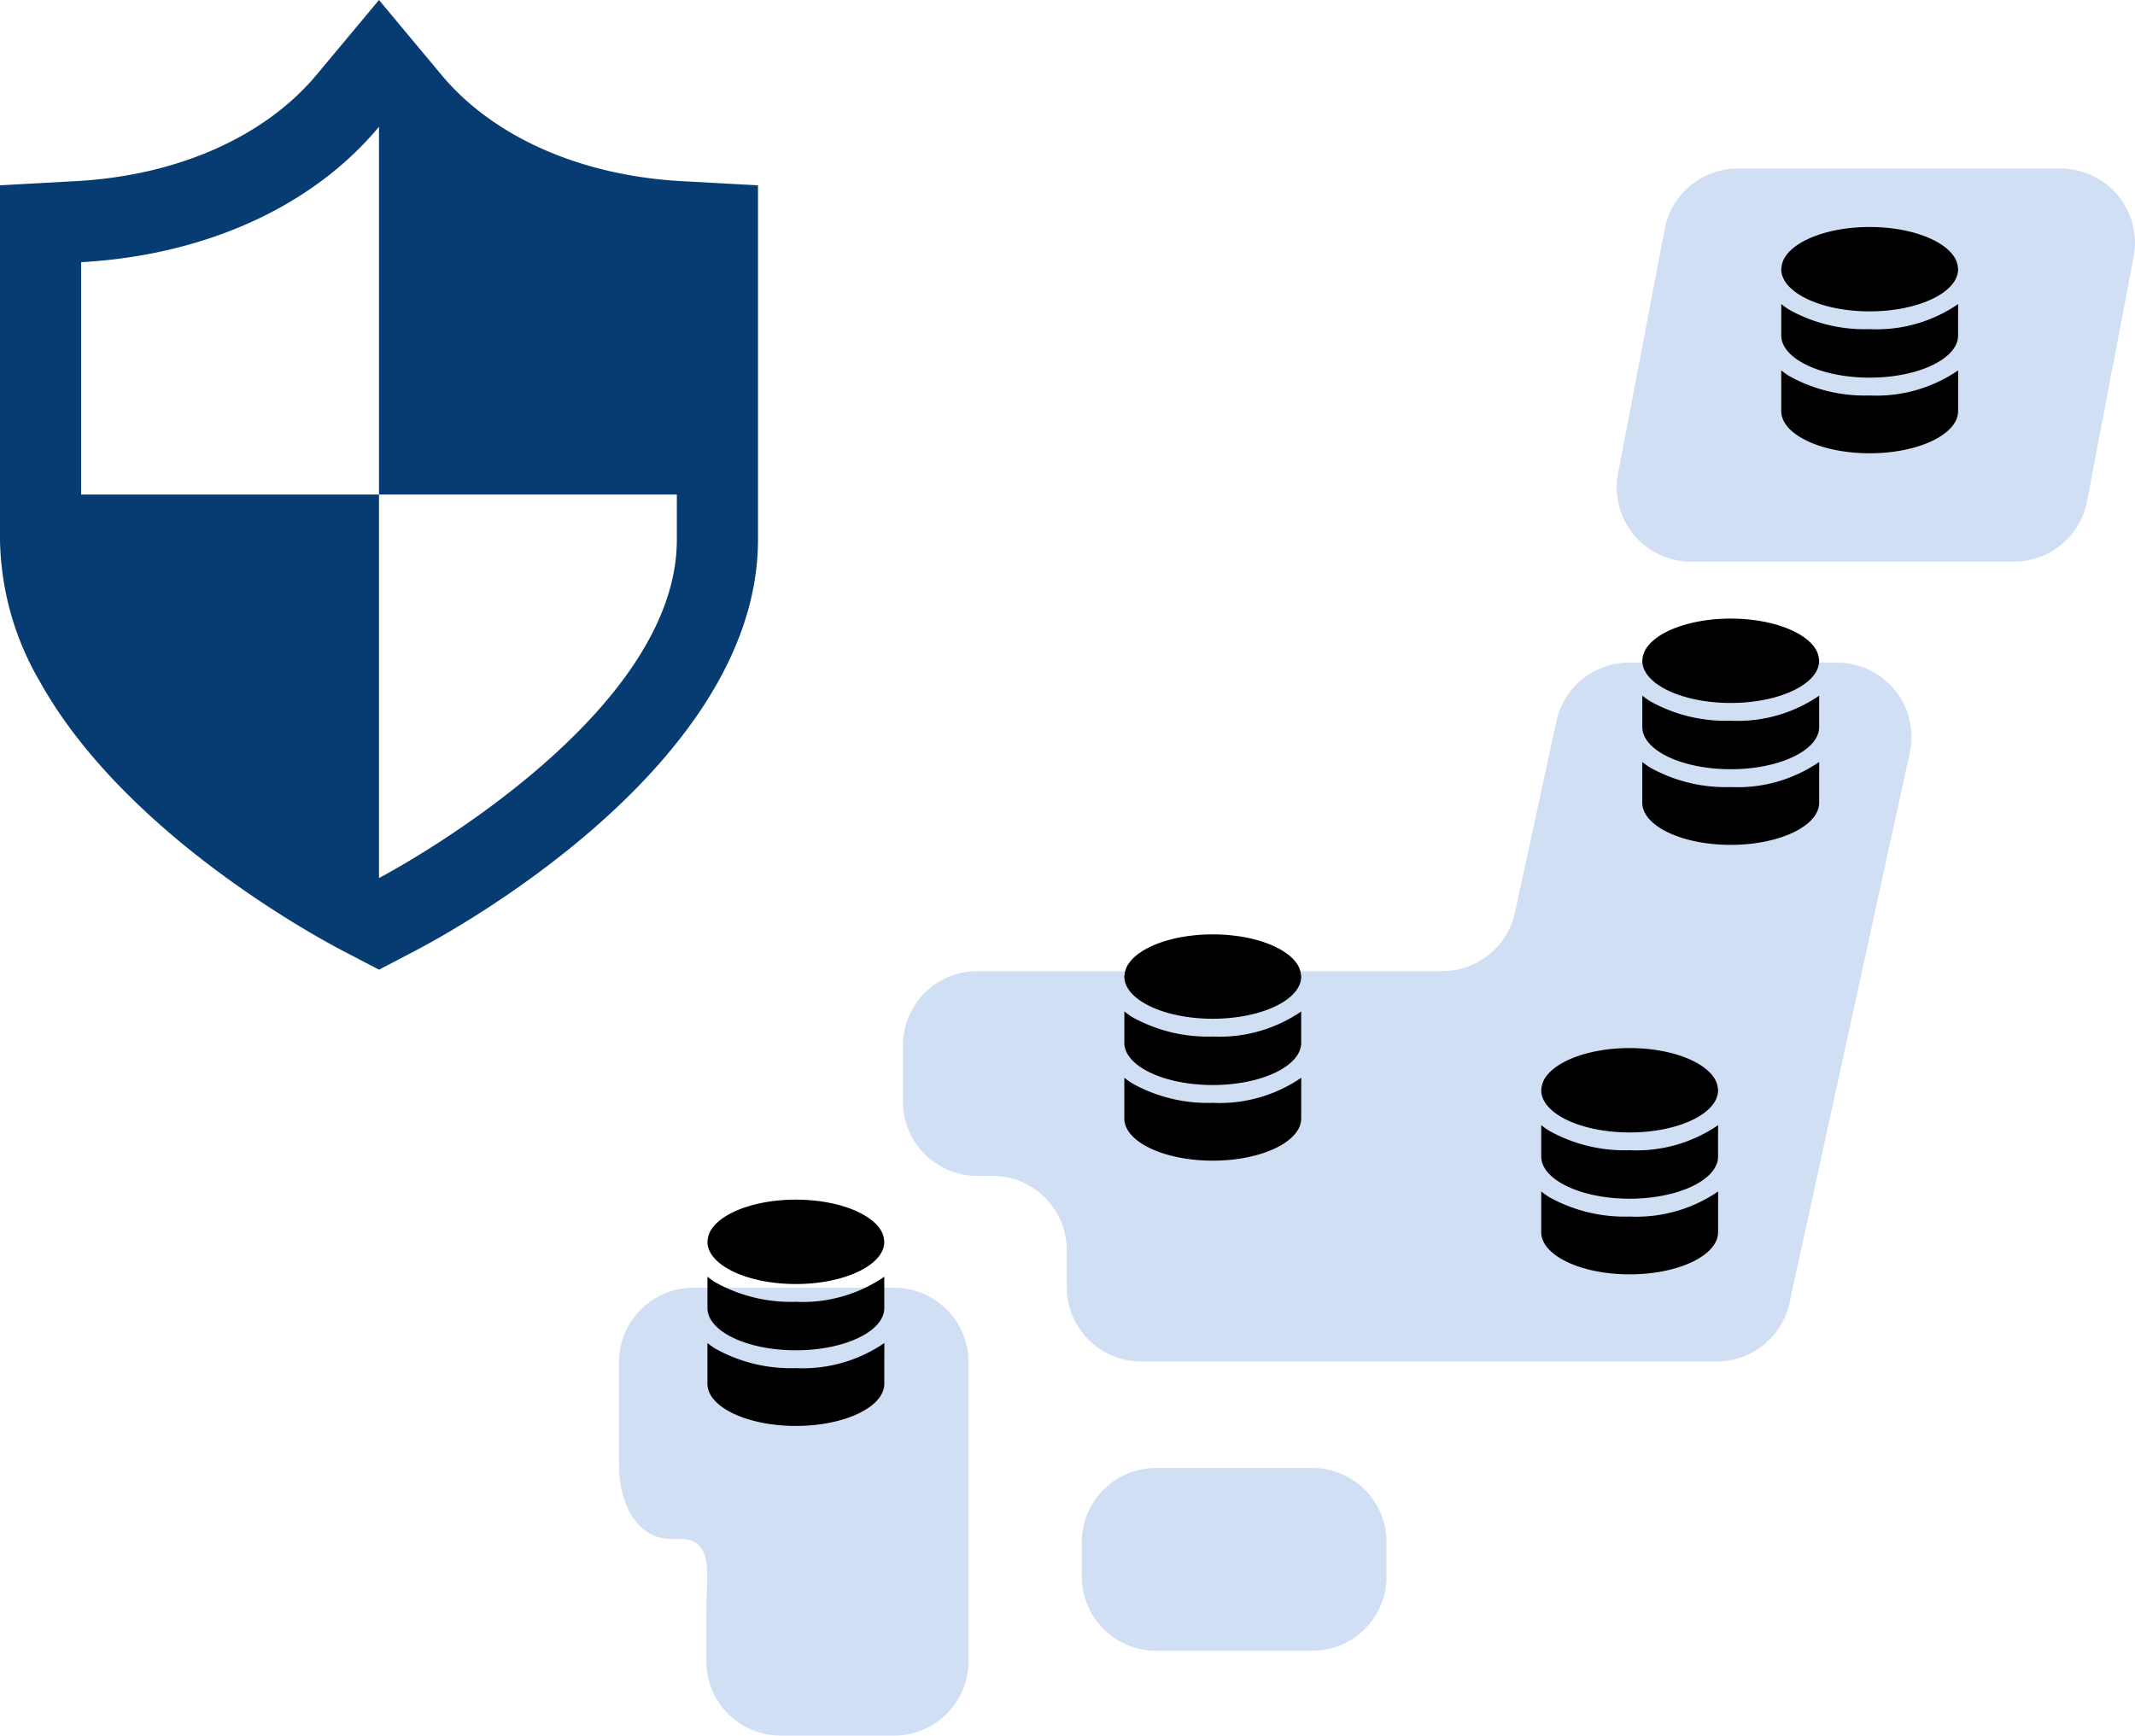 <svg xmlns="http://www.w3.org/2000/svg" width="169" height="137.398" viewBox="0 0 169 137.398">
  <defs>
    <style>
      .cls-1 {
        fill: #d1dff5;
      }

      .cls-2 {
        fill: #063c71;
      }
    </style>
  </defs>
  <g id="img_feature02" transform="translate(-286 -1028.827)">
    <g id="日本地図のアイコン" transform="translate(326.632 1042.169)">
      <path id="パス_113" data-name="パス 113" class="cls-1" d="M183.68,433.156a5.881,5.881,0,0,1-5.88,5.88H165.436a5.878,5.878,0,0,1-5.88-5.88v-2.715a5.878,5.878,0,0,1,5.88-5.88H177.8a5.88,5.88,0,0,1,5.88,5.88Z" transform="translate(-114.556 -321.692)"/>
      <path id="パス_114" data-name="パス 114" class="cls-1" d="M15.281,365.687H14.248a5.883,5.883,0,0,0-5.88,5.88v8.121c0,3.248,1.514,5.883,4.108,5.883h.647c2.805,0,2.158,2.631,2.158,5.88v3.809a5.883,5.883,0,0,0,5.88,5.879h8.988a5.881,5.881,0,0,0,5.88-5.88V371.567a5.88,5.88,0,0,0-5.88-5.88H15.281Z" transform="translate(0 -277.083)"/>
      <path id="パス_115" data-name="パス 115" class="cls-1" d="M158.592,161.438a5.875,5.875,0,0,0-5.743,4.634l-3.286,15.151a5.879,5.879,0,0,1-5.747,4.634H107a5.883,5.883,0,0,0-5.88,5.88v4.452a5.883,5.883,0,0,0,5.88,5.88h1.208a5.884,5.884,0,0,1,5.88,5.883v2.926a5.883,5.883,0,0,0,5.88,5.88h45.582a5.884,5.884,0,0,0,5.743-4.626l9.525-43.56a5.88,5.88,0,0,0-5.747-7.133Z" transform="translate(-70.278 -122.322)"/>
      <path id="パス_116" data-name="パス 116" class="cls-1" d="M371.537,26.35a5.876,5.876,0,0,1-5.777,4.77H340.194a5.88,5.88,0,0,1-5.777-6.981l3.7-19.361A5.882,5.882,0,0,1,343.889,0h25.57a5.886,5.886,0,0,1,5.774,6.989Z" transform="translate(-246.97)"/>
    </g>
    <g id="鉄壁のセキュリティアイコン" transform="translate(221.089 1022.827)">
      <path id="パス_117" data-name="パス 117" class="cls-2" d="M112.781,14.5l-2.943-.161c-7.981-.443-14.9-3.507-18.983-8.411L85.911,0,80.966,5.924c-4.084,4.9-11,7.968-18.983,8.411l-6.072.336V42.722a22.893,22.893,0,0,0,3.13,11.191c6.636,11.971,21.737,20.165,23.886,21.294l2.984,1.559,2.982-1.559c2.767-1.451,27.018-14.643,27.018-32.485V14.671ZM62.332,39.149V20.756c9.646-.537,18.218-4.285,23.579-10.72V39.149h23.577v3.574c0,14.469-23.577,26.788-23.577,26.788V39.149Z" transform="translate(9 6)"/>
    </g>
    <g id="グループ_76" data-name="グループ 76">
      <g id="DBのアイコンその2" transform="translate(286.076 1123.798)">
        <path id="パス_118" data-name="パス 118" d="M69.921,324.522v-.011a11.419,11.419,0,0,1-7,1.982,12.28,12.28,0,0,1-6.377-1.544,6.3,6.3,0,0,1-.612-.438v.006l-.008-.006v3.22c0,1.841,3.139,3.339,7,3.339s7-1.5,7-3.339v-1.976l.005-1.237Z" transform="translate(-0.002 -313.157)"/>
        <path id="パス_119" data-name="パス 119" d="M62.922,180.386c3.858,0,7-1.5,7-3.339v-2.106l.005-.365-.005,0v-.011a11.419,11.419,0,0,1-7,1.982,12.282,12.282,0,0,1-6.375-1.542,6.32,6.32,0,0,1-.614-.44v.006l-.008-.006v2.478C55.925,178.888,59.064,180.386,62.922,180.386Z" transform="translate(-0.001 -168.461)"/>
        <path id="パス_120" data-name="パス 120" d="M62.921,6.679c3.858,0,7-1.5,7-3.339,0-.053-.011-.1-.017-.156a1.856,1.856,0,0,0-.318-.861C68.68.977,66.036,0,62.921,0s-5.758.977-6.662,2.322a1.854,1.854,0,0,0-.318.861c-.005.052-.017.1-.017.156C55.924,5.18,59.063,6.679,62.921,6.679Z"/>
      </g>
      <g id="DBのアイコンその2-2" data-name="DBのアイコンその2" transform="translate(319.076 1102.798)">
        <path id="パス_118-2" data-name="パス 118" d="M69.921,324.522v-.011a11.419,11.419,0,0,1-7,1.982,12.28,12.28,0,0,1-6.377-1.544,6.3,6.3,0,0,1-.612-.438v.006l-.008-.006v3.22c0,1.841,3.139,3.339,7,3.339s7-1.5,7-3.339v-1.976l.005-1.237Z" transform="translate(-0.002 -313.157)"/>
        <path id="パス_119-2" data-name="パス 119" d="M62.922,180.386c3.858,0,7-1.5,7-3.339v-2.106l.005-.365-.005,0v-.011a11.419,11.419,0,0,1-7,1.982,12.282,12.282,0,0,1-6.375-1.542,6.32,6.32,0,0,1-.614-.44v.006l-.008-.006v2.478C55.925,178.888,59.064,180.386,62.922,180.386Z" transform="translate(-0.001 -168.461)"/>
        <path id="パス_120-2" data-name="パス 120" d="M62.921,6.679c3.858,0,7-1.5,7-3.339,0-.053-.011-.1-.017-.156a1.856,1.856,0,0,0-.318-.861C68.68.977,66.036,0,62.921,0s-5.758.977-6.662,2.322a1.854,1.854,0,0,0-.318.861c-.005.052-.017.1-.017.156C55.924,5.18,59.063,6.679,62.921,6.679Z"/>
      </g>
      <g id="DBのアイコンその2-3" data-name="DBのアイコンその2" transform="translate(352.076 1111.798)">
        <path id="パス_118-3" data-name="パス 118" d="M69.921,324.522v-.011a11.419,11.419,0,0,1-7,1.982,12.28,12.28,0,0,1-6.377-1.544,6.3,6.3,0,0,1-.612-.438v.006l-.008-.006v3.22c0,1.841,3.139,3.339,7,3.339s7-1.5,7-3.339v-1.976l.005-1.237Z" transform="translate(-0.002 -313.157)"/>
        <path id="パス_119-3" data-name="パス 119" d="M62.922,180.386c3.858,0,7-1.5,7-3.339v-2.106l.005-.365-.005,0v-.011a11.419,11.419,0,0,1-7,1.982,12.282,12.282,0,0,1-6.375-1.542,6.32,6.32,0,0,1-.614-.44v.006l-.008-.006v2.478C55.925,178.888,59.064,180.386,62.922,180.386Z" transform="translate(-0.001 -168.461)"/>
        <path id="パス_120-3" data-name="パス 120" d="M62.921,6.679c3.858,0,7-1.5,7-3.339,0-.053-.011-.1-.017-.156a1.856,1.856,0,0,0-.318-.861C68.68.977,66.036,0,62.921,0s-5.758.977-6.662,2.322a1.854,1.854,0,0,0-.318.861c-.005.052-.017.1-.017.156C55.924,5.18,59.063,6.679,62.921,6.679Z"/>
      </g>
      <g id="DBのアイコンその2-4" data-name="DBのアイコンその2" transform="translate(360.076 1077.798)">
        <path id="パス_118-4" data-name="パス 118" d="M69.921,324.522v-.011a11.419,11.419,0,0,1-7,1.982,12.28,12.28,0,0,1-6.377-1.544,6.3,6.3,0,0,1-.612-.438v.006l-.008-.006v3.22c0,1.841,3.139,3.339,7,3.339s7-1.5,7-3.339v-1.976l.005-1.237Z" transform="translate(-0.002 -313.157)"/>
        <path id="パス_119-4" data-name="パス 119" d="M62.922,180.386c3.858,0,7-1.5,7-3.339v-2.106l.005-.365-.005,0v-.011a11.419,11.419,0,0,1-7,1.982,12.282,12.282,0,0,1-6.375-1.542,6.318,6.318,0,0,1-.614-.439v.006l-.008-.006v2.478C55.925,178.888,59.064,180.386,62.922,180.386Z" transform="translate(-0.001 -168.461)"/>
        <path id="パス_120-4" data-name="パス 120" d="M62.921,6.679c3.858,0,7-1.5,7-3.339,0-.053-.011-.1-.017-.156a1.856,1.856,0,0,0-.318-.861C68.68.977,66.036,0,62.921,0s-5.758.977-6.662,2.322a1.854,1.854,0,0,0-.318.861c-.005.052-.017.1-.017.156C55.924,5.18,59.063,6.679,62.921,6.679Z" transform="translate(0)"/>
      </g>
      <g id="DBのアイコンその2-5" data-name="DBのアイコンその2" transform="translate(371.076 1046.798)">
        <path id="パス_118-5" data-name="パス 118" d="M69.921,324.522v-.011a11.419,11.419,0,0,1-7,1.982,12.28,12.28,0,0,1-6.377-1.544,6.3,6.3,0,0,1-.612-.438v.006l-.008-.006v3.22c0,1.841,3.139,3.339,7,3.339s7-1.5,7-3.339v-1.976l.005-1.237Z" transform="translate(-0.002 -313.157)"/>
        <path id="パス_119-5" data-name="パス 119" d="M62.922,180.386c3.858,0,7-1.5,7-3.339v-2.106l.005-.365-.005,0v-.011a11.419,11.419,0,0,1-7,1.982,12.282,12.282,0,0,1-6.375-1.542,6.318,6.318,0,0,1-.614-.439v.006l-.008-.006v2.478C55.925,178.888,59.064,180.386,62.922,180.386Z" transform="translate(-0.001 -168.461)"/>
        <path id="パス_120-5" data-name="パス 120" d="M62.921,6.679c3.858,0,7-1.5,7-3.339,0-.053-.011-.1-.017-.156a1.856,1.856,0,0,0-.318-.861C68.68.977,66.036,0,62.921,0s-5.758.977-6.662,2.322a1.854,1.854,0,0,0-.318.861c-.005.052-.017.1-.017.156C55.924,5.18,59.063,6.679,62.921,6.679Z" transform="translate(0)"/>
      </g>
    </g>
  </g>
</svg>
